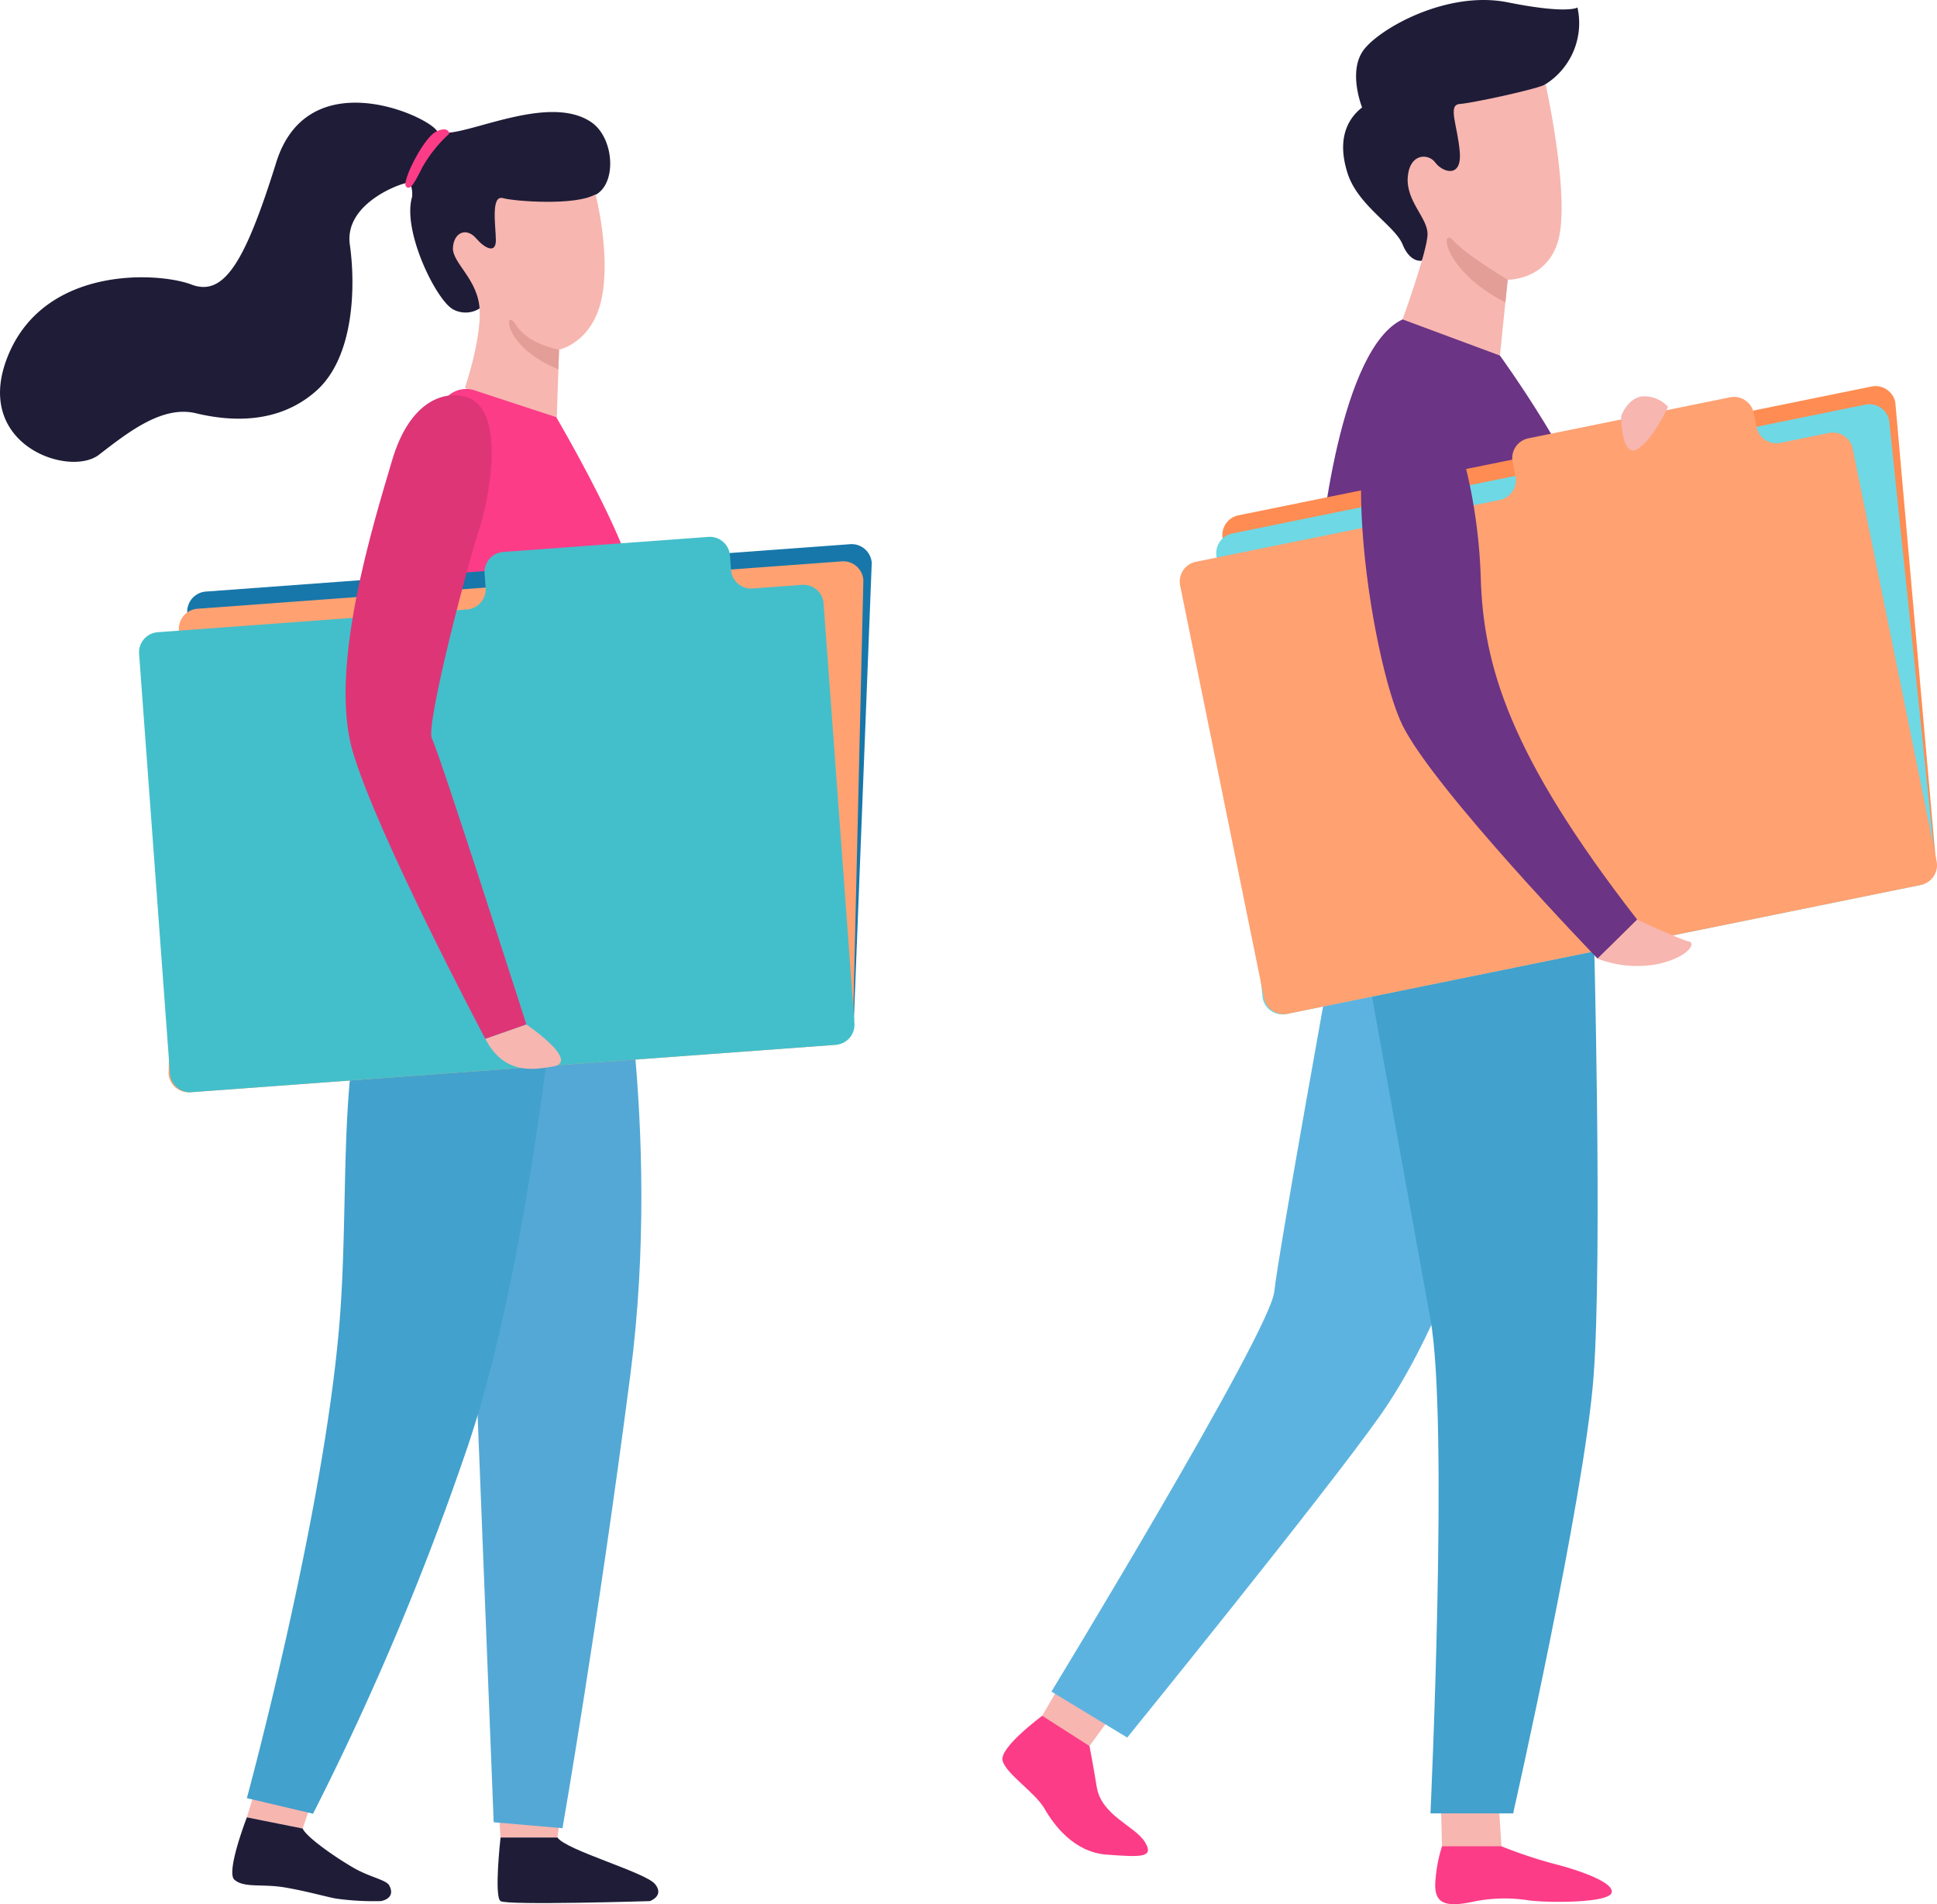 <svg id="Group_209" data-name="Group 209" xmlns="http://www.w3.org/2000/svg" width="349.031" height="343.063" viewBox="0 0 349.031 343.063">
  <g id="Group_202" data-name="Group 202" transform="translate(171.231)">
    <g id="Group_201" data-name="Group 201" transform="translate(9.393)">
      <path id="Path_500" data-name="Path 500" d="M1261.435,1431.513a13.016,13.016,0,0,1-5.743,13.815c-8.072,5.588-22.286,31.8-22.286,31.8s-2.084.491-3.481-2.924-8.072-6.985-9.935-12.883-.155-9.624,2.639-11.8c0,0-2.639-6.52.311-10.4s15.056-10.711,25.922-8.538S1261.435,1431.513,1261.435,1431.513Z" transform="translate(-1157.813 -1430.164)" fill="#1f1c37"/>
      <path id="Path_501" data-name="Path 501" d="M1248.148,1445.328s3.881,17.385,2.639,26.388-9.469,8.848-9.469,8.848l-1.4,13.659-8.692.932-8.848-7.451s4.5-12.418,4.5-15.367-3.88-5.9-3.57-10.245,3.725-4.346,4.967-2.639,4.787,2.949,4.411-1.863-2.263-8.537,0-8.692S1247.217,1446.1,1248.148,1445.328Z" transform="translate(-1150.269 -1430.164)" fill="#f7b6b0"/>
      <g id="Group_198" data-name="Group 198" transform="translate(0 301.615)">
        <path id="Path_502" data-name="Path 502" d="M1304.893,1731.778l-4.345,7.5v3.709l8.512,1.741,6.906-9.45Z" transform="translate(-1293.371 -1731.778)" fill="#f7b6b0"/>
        <path id="Path_503" data-name="Path 503" d="M1312.6,1744.733l-8.512-5.451s-7.709,5.672-7.149,8.055,5.887,5.746,7.569,8.69,5.326,7.849,11.213,8.269,8.692.671,6.87-2.272-7.851-4.736-8.692-9.985C1313.259,1748.028,1312.6,1744.733,1312.6,1744.733Z" transform="translate(-1296.913 -1731.778)" fill="#fc3c87"/>
      </g>
      <path id="Path_504" data-name="Path 504" d="M1314.312,1652.552s-5.8,18.627-15.73,32.7-45.532,57.95-45.532,57.95l-13.66-8.278s39.323-64.574,40.151-72.024,10.349-60.02,10.349-60.02l24.422,2.9Z" transform="translate(-1230.558 -1430.163)" fill="#5db3e0"/>
      <g id="Group_199" data-name="Group 199" transform="translate(77.988 318.511)">
        <path id="Path_505" data-name="Path 505" d="M1233.224,1752.731l.244,10.062,5.437,2.759,5.274-2.759-.893-14.119Z" transform="translate(-1232.247 -1748.674)" fill="#f7b6b0"/>
        <path id="Path_506" data-name="Path 506" d="M1225.276,1762.793a83.494,83.494,0,0,0,9.493,3.164c4.747,1.218,10.955,3.408,10.346,5.234s-11.441,1.826-14.971,1.339a27.721,27.721,0,0,0-10.1.275c-5.193,1.1-6.782.05-6.695-3.277a27.075,27.075,0,0,1,1.218-6.735Z" transform="translate(-1213.343 -1748.674)" fill="#fc3c87"/>
      </g>
      <path id="Path_507" data-name="Path 507" d="M1257.281,1595.844s1.655,60.434,0,82.372-14.488,78.647-14.488,78.647h-14.9s3.311-70.782,0-88.995-12-66.229-12-66.229Z" transform="translate(-1150.761 -1430.163)" fill="#42a1cd"/>
      <path id="Path_508" data-name="Path 508" d="M1247.953,1494.223s15.339,21.111,17.6,32.6-.607,74.2-.607,74.2-42.009,8.659-47.819,4.639c0,0-2.4-59.28-2.086-69.215s4.347-43.618,15.368-48.74Z" transform="translate(-1158.301 -1430.164)" fill="#6b3485"/>
      <g id="Group_200" data-name="Group 200" transform="translate(31.955 69.565)">
        <path id="Path_509" data-name="Path 509" d="M1166.535,1611.695l114.068-23.206a3.632,3.632,0,0,0,2.836-4.284l-7.215-81.568a3.632,3.632,0,0,0-4.284-2.835l-114.068,23.2a3.633,3.633,0,0,0-2.836,4.284l7.215,81.568A3.633,3.633,0,0,0,1166.535,1611.695Z" transform="translate(-1147.286 -1499.728)" fill="#ff8c52"/>
        <path id="Path_510" data-name="Path 510" d="M1167.639,1612.852l114.069-23.205a3.632,3.632,0,0,0,2.835-4.284l-8.294-79.464a3.633,3.633,0,0,0-4.284-2.836L1157.9,1526.269a3.632,3.632,0,0,0-2.836,4.284l8.294,79.463A3.632,3.632,0,0,0,1167.639,1612.852Z" transform="translate(-1148.415 -1499.728)" fill="#6ed8e5"/>
        <path id="Path_511" data-name="Path 511" d="M1215.238,1515.951l-.515-2.533a3.633,3.633,0,0,1,2.836-4.284l36.323-7.39a3.633,3.633,0,0,1,4.284,2.836l.516,2.533a3.633,3.633,0,0,0,4.284,2.836l8.749-1.78a3.633,3.633,0,0,1,4.284,2.836l15.116,74.307a3.632,3.632,0,0,1-2.835,4.284L1174.211,1612.8a3.632,3.632,0,0,1-4.284-2.835l-15.116-74.307a3.632,3.632,0,0,1,2.835-4.284l54.757-11.14A3.632,3.632,0,0,0,1215.238,1515.951Z" transform="translate(-1154.737 -1499.728)" fill="#ffa171"/>
      </g>
      <path id="Path_512" data-name="Path 512" d="M1216.251,1498.156c8.5-1.173,13.619,20.282,14.079,36.012s5.013,31.873,28.193,61.676l-7.128,7.037s-29.4-30.424-35.144-42.015S1202.746,1500.018,1216.251,1498.156Z" transform="translate(-1144.139 -1430.164)" fill="#6b3485"/>
      <path id="Path_513" data-name="Path 513" d="M1206.1,1595.844s8.072,3.725,9.314,3.932.207,2.691-5.381,4.036a20.063,20.063,0,0,1-11.061-.931Z" transform="translate(-1091.72 -1430.163)" fill="#f7b6b0"/>
      <path id="Path_514" data-name="Path 514" d="M1243.09,1480.564s-7.3-4.347-9.779-7.037-1.976,5.288,9.36,11.129Z" transform="translate(-1152.041 -1430.164)" fill="#e39e98"/>
    </g>
    <path id="Path_515" data-name="Path 515" d="M1211.66,1503.459a5.766,5.766,0,0,0-4.657-1.885c-2.7.366-3.8,3.6-3.8,3.6s.046,7.567,2.9,5.916S1211.66,1503.459,1211.66,1503.459Z" transform="translate(-1082.328 -1430.164)" fill="#f7b6b0"/>
  </g>
  <g id="Group_208" data-name="Group 208" transform="translate(0 18.497)">
    <g id="Group_207" data-name="Group 207">
      <path id="Path_517" data-name="Path 517" d="M1500.393,1452.2c4.32,2.976,4.718,12.044-.112,13.412-3.9,1.1-14.829,14.114-18.9,19.094a4.719,4.719,0,0,1-5.882,1.218l-.073-.04c-3.045-1.7-9.195-14.2-7.35-20.272,0,0,.229-2.582-.973-2.479s-11.3,3.725-10.25,11.124.821,20.23-6.072,26.338-15.618,5.476-21.655,4.022-12.13,3.351-17.491,7.483-23.02-1.846-16.322-17.989,27.1-14.934,33.01-12.681,9.693-4.18,15.263-22,26.375-8.827,28.8-5.88S1491.9,1446.35,1500.393,1452.2Z" transform="translate(-1393.814 -1448.66)" fill="#1f1c37"/>
      <path id="Path_518" data-name="Path 518" d="M1420.524,1465.177s2.775,10.723,1.1,18.75-7.674,9.228-7.674,9.228l-.506,14.926-16.456-8.051s2.856-8.325,2.661-13.925-4.979-8.541-4.822-11.314,2.432-3.727,4.2-1.665c1.49,1.738,3.557,2.855,3.534.294s-.942-8.158,1.277-7.56S1416.958,1467.256,1420.524,1465.177Z" transform="translate(-1313.211 -1448.66)" fill="#f7b6b0"/>
      <path id="Path_519" data-name="Path 519" d="M1430.518,1454.447a24.5,24.5,0,0,0-4.648,5.882c-1.506,3.011-2.17,4.137-2.9,3.469-.908-.834,3.093-8.7,5.319-9.883S1431.043,1454.259,1430.518,1454.447Z" transform="translate(-1349.779 -1448.66)" fill="#fc3c87"/>
      <path id="Path_520" data-name="Path 520" d="M1412.058,1493.155s-5.531-.916-7.757-4.451-2.531,3.939,7.637,7.992Z" transform="translate(-1311.323 -1448.66)" fill="#e39e98"/>
      <g id="Group_205" data-name="Group 205" transform="translate(41.858 138.666)">
        <g id="Group_203" data-name="Group 203" transform="translate(47.804 165.893)">
          <path id="Path_521" data-name="Path 521" d="M1402.28,1753.219l.533,7.993h10.258l1.036-7.993Z" transform="translate(-1402.28 -1753.219)" fill="#f7b6b0"/>
          <path id="Path_522" data-name="Path 522" d="M1385.679,1761.212s-1.2,10.657,0,11.457,26.909,0,26.909,0,2.665-.933.933-3.064-16.119-6.128-17.584-8.393Z" transform="translate(-1385.146 -1753.219)" fill="#1f1c37"/>
        </g>
        <g id="Group_204" data-name="Group 204" transform="translate(0 161.785)">
          <path id="Path_523" data-name="Path 523" d="M1449.224,1749.111l-2.581,8.467,10.058,2.012,2.583-7.635Z" transform="translate(-1444.017 -1749.111)" fill="#f7b6b0"/>
          <path id="Path_524" data-name="Path 524" d="M1435.921,1757.578s-3.817,9.863-2.248,11.234c1.779,1.554,4.985.68,9.231,1.418,4.169.725,7.915,1.834,9.317,2.018a49.64,49.64,0,0,0,7.838.419s2.8-.392,1.516-2.821c-.525-1-3.471-1.482-6.329-3.117-3.452-1.974-8.681-5.658-9.267-7.138Z" transform="translate(-1433.295 -1749.111)" fill="#1f1c37"/>
        </g>
        <path id="Path_525" data-name="Path 525" d="M1414.609,1592.128s8.848,40.794,3.056,85.559-12.246,81.849-12.246,81.849l-12.4-1.076s-4.459-113.318-4.79-120.495,1.782-47.972,1.782-47.972Z" transform="translate(-1345.919 -1587.326)" fill="#54a8d5"/>
        <path id="Path_526" data-name="Path 526" d="M1459.284,1593.716s-4.82,60.085-17.113,96.748a503.743,503.743,0,0,1-27.969,66.461l-11.922-2.806s13.942-51.211,16.715-85.965c1.451-18.176.256-38,3.088-52.354,2.582-13.087,9.164-21.328,11.236-25.39C1437.661,1581.9,1459.284,1593.716,1459.284,1593.716Z" transform="translate(-1399.654 -1587.326)" fill="#42a1cd"/>
      </g>
      <path id="Path_527" data-name="Path 527" d="M1405.627,1500.384l.088.022,14.976,4.912s14.766,25.144,14.162,31.9-7.093,50.667-7.093,50.667l-28.768-4.53s-7.418-31.4-9.44-45.806c-1.566-11.156,6.795-27.833,10.651-34.8A4.871,4.871,0,0,1,1405.627,1500.384Z" transform="translate(-1320.461 -1448.66)" fill="#fc3c87"/>
      <g id="Group_206" data-name="Group 206" transform="translate(25.057 78.222)">
        <path id="Path_528" data-name="Path 528" d="M1350.577,1625.808l116.092-8.534a3.632,3.632,0,0,0,3.356-3.89l3.2-81.823a3.633,3.633,0,0,0-3.889-3.357l-116.091,8.535a3.633,3.633,0,0,0-3.357,3.889l-3.2,81.824A3.631,3.631,0,0,0,1350.577,1625.808Z" transform="translate(-1341.201 -1526.882)" fill="#1777aa"/>
        <path id="Path_529" data-name="Path 529" d="M1352.087,1626.953l116.091-8.534a3.634,3.634,0,0,0,3.357-3.89l1.862-79.873a3.634,3.634,0,0,0-3.89-3.357l-116.091,8.535a3.633,3.633,0,0,0-3.357,3.889L1348.2,1623.6A3.633,3.633,0,0,0,1352.087,1626.953Z" transform="translate(-1342.882 -1526.882)" fill="#ffa171"/>
        <path id="Path_530" data-name="Path 530" d="M1412.246,1536.077l-.189-2.578a3.631,3.631,0,0,1,3.356-3.889l36.968-2.718a3.633,3.633,0,0,1,3.889,3.357l.19,2.578a3.633,3.633,0,0,0,3.889,3.357l8.9-.655a3.634,3.634,0,0,1,3.89,3.357l5.559,75.625a3.633,3.633,0,0,1-3.357,3.889l-116.091,8.535a3.633,3.633,0,0,1-3.889-3.357l-5.56-75.625a3.633,3.633,0,0,1,3.357-3.889l55.727-4.1A3.634,3.634,0,0,0,1412.246,1536.077Z" transform="translate(-1349.795 -1526.882)" fill="#43bfcb"/>
      </g>
      <path id="Path_531" data-name="Path 531" d="M1430.768,1501.732c7.416,2.453,3.763,19.386,2.078,24.261s-9.618,34.984-8.374,37.243,17.023,51.5,17.023,51.5l-7.4,2.593s-19.488-36.7-23.91-51.823,3.847-41.323,7.1-52.376S1426.982,1500.48,1430.768,1501.732Z" transform="translate(-1346.641 -1448.66)" fill="#de3577"/>
      <path id="Path_532" data-name="Path 532" d="M1414.668,1622.35c-2.957.414-8.486,1.714-11.992-5.017l7.4-2.593S1420.179,1621.576,1414.668,1622.35Z" transform="translate(-1315.221 -1448.66)" fill="#f7b6b0"/>
    </g>
  </g>
</svg>
